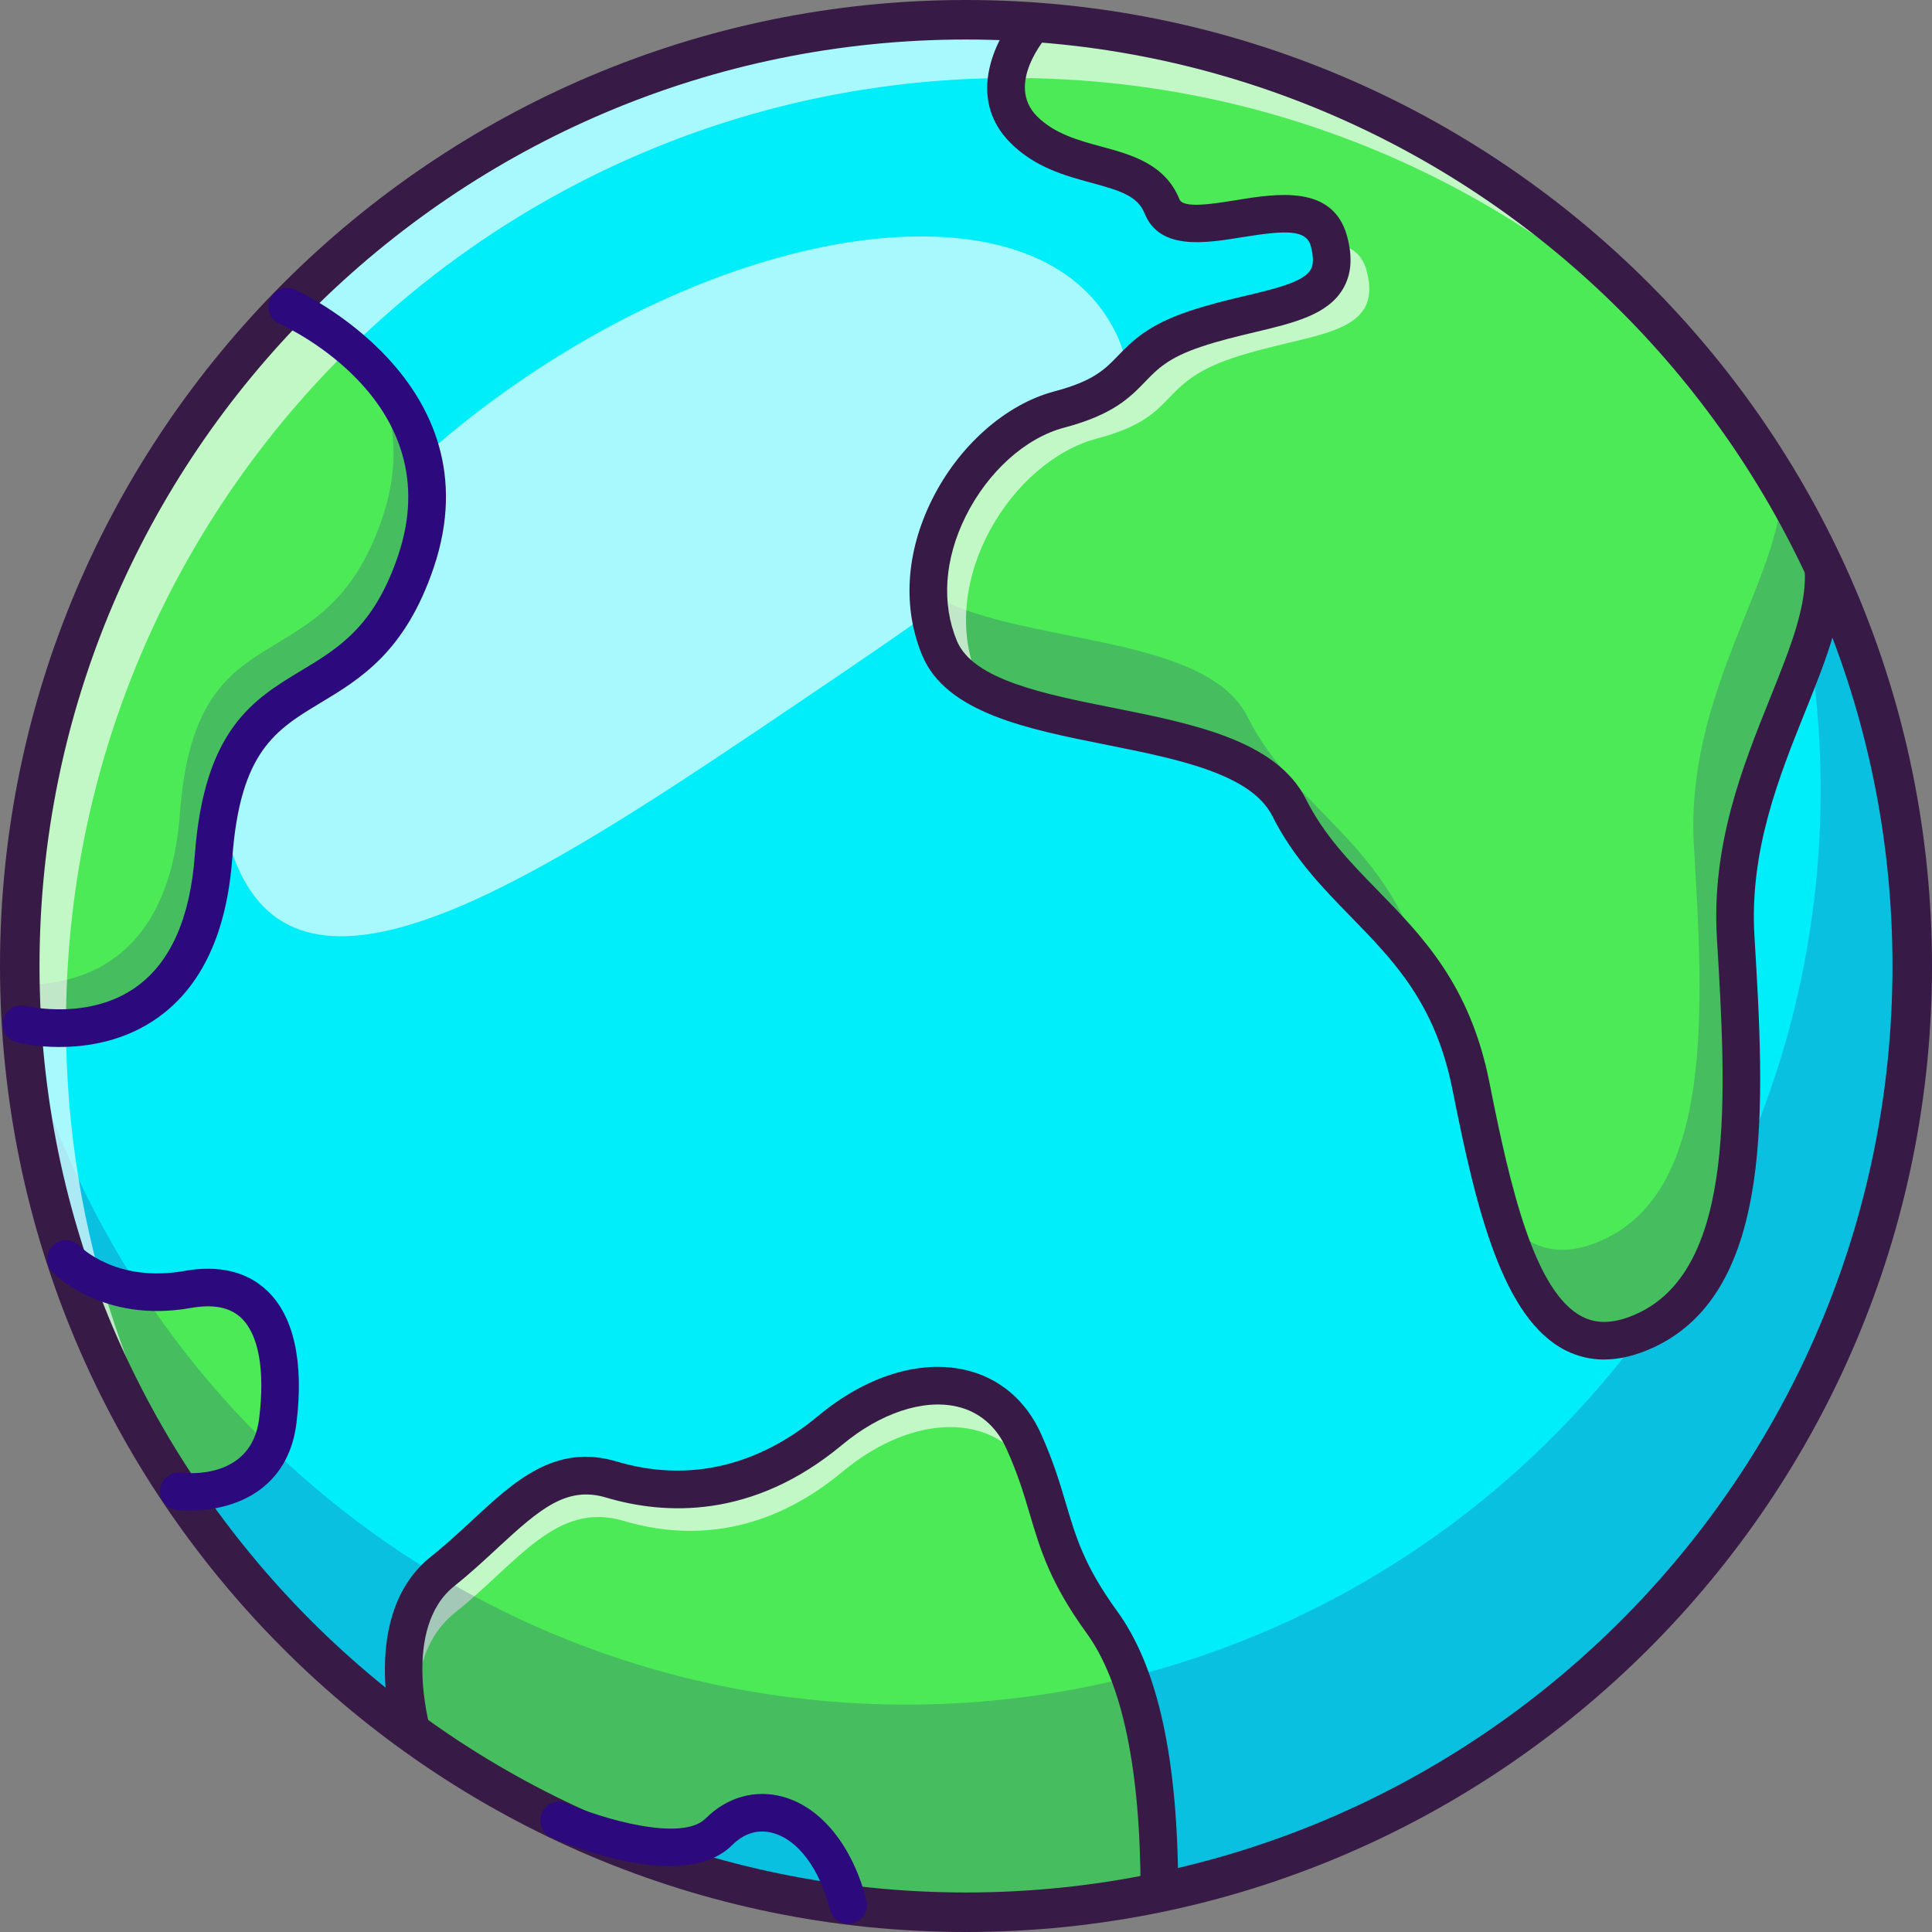 <svg width="397" height="397" viewBox="0 0 397 397" fill="none" xmlns="http://www.w3.org/2000/svg">
<rect x="0" y="0" width="397" height="397" fill="#808080" stroke="none"/>
<g clip-path="url(#clip0_110_810)">
<path d="M198.5 392.938C305.885 392.938 392.938 305.885 392.938 198.5C392.938 91.115 305.885 4.062 198.5 4.062C91.115 4.062 4.062 91.115 4.062 198.5C4.062 305.885 91.115 392.938 198.5 392.938Z" fill="#00EDFA"/>
<g opacity="0.66">
<path d="M227.002 64.492C244.263 90.034 212.827 111.453 164.37 144.199C115.913 176.945 68.782 208.623 51.521 183.08C34.26 157.537 59.549 110.285 108.009 77.539C156.465 44.793 209.741 38.949 227.002 64.492Z" fill="white"/>
</g>
<path d="M13.56 258.692C13.56 258.692 22.278 267.847 38.476 264.975C54.675 262.102 59.154 275.199 57.087 291.972C55.021 308.745 36.756 306.444 36.756 306.444" fill="#4CEA57"/>
<path d="M59.03 63.033C59.03 63.033 97.407 80.02 85.462 115.401C73.514 150.785 47.094 132.402 43.876 176.056C40.657 219.709 4.427 210.454 4.427 210.454C5.18 154.649 17.626 103.31 59.03 63.03V63.033Z" fill="#4CEA57"/>
<g opacity="0.2">
<path d="M85.456 115.394C73.517 150.779 47.091 132.399 43.879 176.062C40.651 219.709 4.417 210.457 4.417 210.457C4.448 207.724 4.525 205.005 4.618 202.303C15.352 202.503 34.674 198.441 36.975 167.104C40.203 123.441 66.614 141.821 78.568 106.436C82.892 93.617 80.607 83.207 75.942 75.145C84.391 83.794 91.619 97.154 85.456 115.394Z" fill="#2C097D"/>
</g>
<path d="M238.236 388.87C238.236 376.866 237.674 348.834 226.415 333.324C215.156 317.814 216.994 310.809 210.331 296.102C203.668 281.399 185.746 281.281 170.582 293.918C155.418 306.555 139.566 308.164 125.665 304.028C111.765 299.892 103.953 312.529 90.973 322.868C77.993 333.207 84.675 356.139 84.675 356.139L114.885 374.086C114.885 374.086 139.334 384.786 147.721 376.4C156.107 368.013 169.609 373.159 174.289 391.437" fill="#4CEA57"/>
<g opacity="0.66">
<path d="M234.792 353.245C233.279 349.044 231.348 345.152 228.939 341.831C217.679 326.325 219.517 319.313 212.861 304.609C206.204 289.906 188.272 289.782 173.106 302.431C157.954 315.065 142.092 316.672 128.192 312.532C114.292 308.393 106.477 321.042 93.503 331.375C85.394 337.816 84.962 349.167 85.765 356.797L84.684 356.148C84.684 356.148 77.996 333.213 90.97 322.88C103.959 312.532 111.774 299.898 125.675 304.038C139.575 308.161 155.421 306.555 170.588 293.921C185.755 281.287 203.671 281.396 210.328 296.099C217 310.818 215.162 317.814 226.421 333.321C230.406 338.819 233.047 345.878 234.792 353.245Z" fill="white"/>
</g>
<g opacity="0.2">
<path d="M392.932 198.503C392.932 305.891 305.885 392.938 198.497 392.938C91.109 392.938 10.255 311.945 4.386 209.824C25.407 290.631 98.847 350.279 186.234 350.279C290.008 350.279 374.12 266.151 374.12 162.393C374.12 136.446 368.869 111.734 359.355 89.246C380.545 120.383 392.932 158.007 392.932 198.503Z" fill="#2C097D"/>
</g>
<path d="M374.611 115.997C376.641 135.127 354.663 159.514 356.652 192.6C358.644 225.686 360.788 262.754 338.273 273.321C315.757 283.888 308.405 254.176 302.277 223.233C296.151 192.291 275.319 186.626 264.903 165.949C254.487 145.271 201.336 153.083 193.066 133.168C184.794 113.257 200.267 88.749 217.652 84.153C235.036 79.556 229.6 72.971 245.529 67.611C261.459 62.249 276.777 63.398 273.102 49.615C269.426 35.829 242.925 52.679 238.792 42.415C234.656 32.153 219.721 35.98 210.38 26.639C201.036 17.295 212.521 4.562 212.521 4.562C280.719 8.343 334.733 45.531 374.617 115.997H374.611Z" fill="#4CEA57"/>
<g opacity="0.2">
<path d="M256.322 147.257C266.176 166.841 285.39 172.957 292.602 199.847C283.799 187.074 271.953 179.954 264.894 165.945C254.484 145.265 201.339 153.08 193.06 133.172C191.516 129.434 190.805 125.542 190.775 121.634C207.47 132.708 247.442 129.619 256.322 147.257Z" fill="#2C097D"/>
</g>
<g opacity="0.2">
<path d="M356.652 192.603C358.644 225.686 360.791 262.754 338.273 273.318C322.55 280.716 314.21 268.437 308.541 249.811C313.638 256.483 320.372 259.016 329.685 254.63C352.204 244.065 350.057 206.998 348.08 173.915C346.242 143.365 364.838 120.244 366.104 101.803C369.008 106.375 371.85 111.101 374.614 115.997C376.638 135.133 354.66 159.52 356.652 192.603Z" fill="#2C097D"/>
</g>
<g opacity="0.66">
<path d="M280.818 55.592C284.494 69.369 269.188 68.226 253.249 73.585C237.325 78.945 242.762 85.54 225.371 90.127C207.995 94.729 192.52 119.225 200.798 139.149C201.246 140.23 201.818 141.218 202.528 142.145C198.064 139.936 194.697 137.094 193.06 133.171C184.797 113.263 200.258 88.752 217.648 84.15C235.039 79.562 229.587 72.967 245.526 67.608C261.326 62.295 276.524 63.392 273.173 49.939C276.879 50.233 279.768 51.669 280.818 55.592Z" fill="white"/>
</g>
<g opacity="0.66">
<path d="M355.447 83.717C319.801 42.263 266.964 16.022 207.995 16.022C100.608 16.022 13.561 103.069 13.561 210.457C13.561 253.379 27.476 293.072 51.045 325.243C21.762 291.203 4.062 246.923 4.062 198.503C4.062 91.115 91.109 4.068 198.497 4.068C262.948 4.068 320.079 35.421 355.447 83.717Z" fill="white"/>
</g>
<path d="M198.5 397C89.046 397 0 307.954 0 198.5C0 89.046 89.046 0 198.5 0C307.954 0 397 89.046 397 198.5C397 307.954 307.954 397 198.5 397ZM198.5 8.121C93.525 8.121 8.121 93.525 8.121 198.5C8.121 303.475 93.525 388.879 198.5 388.879C303.475 388.879 388.879 303.475 388.879 198.5C388.879 93.525 303.475 8.121 198.5 8.121Z" fill="#371A45"/>
<path d="M329.611 279.363C326.825 279.363 324.184 278.736 321.706 277.485C308.748 270.933 303.33 248.439 298.487 223.987C294.965 206.207 286.502 197.524 277.54 188.334C271.755 182.4 265.771 176.263 261.453 167.688C257.07 158.983 241.888 155.95 227.209 153.018C211.081 149.796 194.407 146.466 189.499 134.654C185.434 124.871 186.138 113.538 191.479 102.742C196.977 91.628 206.627 83.078 216.663 80.424C224.716 78.296 227.048 75.883 229.745 73.088C232.587 70.147 235.805 66.811 244.294 63.954C248.387 62.576 252.443 61.609 256.023 60.76C262.083 59.317 267.807 57.955 269.299 55.453C269.531 55.064 270.238 53.881 269.367 50.61C268.453 47.178 264.434 47.252 255.176 48.756C247.649 49.98 238.286 51.502 235.206 43.857C233.773 40.302 230.313 39.205 224.318 37.577C218.872 36.098 212.7 34.42 207.646 29.367C198.203 19.927 204.826 7.321 209.648 1.977C211.075 0.392 213.519 0.269 215.1 1.696C216.682 3.123 216.808 5.557 215.39 7.142C215.023 7.553 206.488 17.292 213.105 23.909C216.706 27.51 221.605 28.842 226.341 30.127C232.476 31.795 239.432 33.682 242.369 40.972C243.142 42.89 249.381 41.874 253.938 41.136C262.389 39.761 273.966 37.88 276.83 48.62C277.982 52.939 277.689 56.469 275.931 59.41C272.768 64.708 265.836 66.357 257.814 68.269C254.228 69.122 250.518 70.005 246.759 71.272C240.056 73.527 237.853 75.809 235.302 78.451C232.244 81.617 228.775 85.209 218.637 87.887C210.692 89.988 202.939 96.99 198.401 106.165C194.064 114.931 193.437 123.997 196.631 131.689C199.958 139.698 214.581 142.618 228.722 145.444C245.218 148.74 262.275 152.144 268.354 164.212C272.138 171.725 277.451 177.174 283.076 182.941C292.429 192.535 302.101 202.454 306.067 222.486C310.345 244.096 315.349 265.614 325.197 270.593C328.372 272.2 332.116 271.949 336.635 269.827C356.865 260.332 354.706 224.472 352.803 192.832C351.645 173.557 358.073 157.547 363.747 143.418C367.948 132.961 371.575 123.932 370.775 116.401C370.549 114.279 372.088 112.38 374.207 112.154C376.332 111.929 378.228 113.467 378.454 115.586C379.455 125.026 375.498 134.883 370.914 146.293C365.542 159.666 359.457 174.82 360.513 192.365C362.564 226.455 364.89 265.095 339.919 276.815C336.305 278.51 332.864 279.36 329.62 279.36L329.611 279.363Z" fill="#371A45"/>
<path d="M12.239 215.143C7.287 215.143 3.775 214.275 3.469 214.198C1.402 213.67 0.154 211.566 0.683 209.5C1.211 207.433 3.314 206.188 5.381 206.714C5.498 206.744 18.296 209.818 28.097 202.726C35.066 197.681 39.078 188.612 40.027 175.771C41.939 149.818 52.099 143.702 61.925 137.783C69.61 133.156 76.869 128.782 81.808 114.162C92.468 82.596 58.9 67.197 57.467 66.558C55.521 65.69 54.644 63.41 55.509 61.461C56.374 59.515 58.647 58.635 60.596 59.497C61.013 59.682 102.047 78.352 89.123 116.63C83.278 133.934 74.052 139.492 65.906 144.397C56.655 149.969 49.346 154.371 47.728 176.337C46.603 191.596 41.497 202.596 32.555 209.03C25.691 213.966 17.996 215.137 12.242 215.137L12.239 215.143Z" fill="#2C097D"/>
<path d="M38.902 310.407C37.386 310.407 36.397 310.29 36.271 310.274C34.155 310.009 32.657 308.078 32.922 305.962C33.188 303.846 35.112 302.357 37.234 302.614C38.699 302.79 51.715 303.957 53.251 291.499C54.474 281.578 53.167 274.232 49.569 270.819C47.243 268.613 43.836 267.946 39.146 268.777C21.119 271.977 11.176 261.79 10.762 261.354C9.292 259.81 9.35 257.366 10.895 255.896C12.433 254.432 14.864 254.484 16.334 256.01C16.677 256.359 24.035 263.609 37.797 261.172C44.963 259.899 50.712 261.262 54.882 265.215C60.38 270.43 62.468 279.848 60.914 292.442C60.204 298.199 57.798 302.709 53.767 305.848C48.713 309.78 42.399 310.407 38.899 310.407H38.902Z" fill="#2C097D"/>
<path d="M238.236 392.731C236.105 392.731 234.375 391.001 234.375 388.87C234.375 363.649 230.647 345.726 223.292 335.595C215.814 325.293 213.781 318.445 211.631 311.195C210.423 307.117 209.172 302.904 206.816 297.699C204.721 293.075 201.2 290.076 196.634 289.031C189.687 287.438 180.874 290.378 173.056 296.89C154.587 312.282 136.492 311.284 124.566 307.732C116.51 305.338 111.095 309.879 102.22 318.114C99.465 320.672 96.614 323.316 93.379 325.892C82.549 334.517 88.323 354.86 88.385 355.064C88.981 357.112 87.804 359.256 85.759 359.852C83.708 360.451 81.567 359.271 80.971 357.227C80.668 356.189 73.731 331.672 88.57 319.853C91.576 317.459 94.319 314.914 96.969 312.455C105.779 304.282 114.1 296.559 126.771 300.334C141.28 304.649 155.576 301.406 168.117 290.959C177.918 282.792 188.943 279.344 198.364 281.504C205.268 283.085 210.769 287.706 213.855 294.511C216.431 300.198 217.818 304.872 219.042 308.999C221.083 315.884 222.847 321.827 229.547 331.057C237.999 342.696 242.104 361.607 242.104 388.87C242.104 391.001 240.374 392.731 238.243 392.731H238.236Z" fill="#371A45"/>
<path d="M174.292 395.304C172.571 395.304 171.002 394.146 170.554 392.401C168.395 383.965 164.009 378.08 158.825 376.659C155.795 375.828 152.907 376.687 150.457 379.134C140.495 389.099 116.093 378.831 113.343 377.626C111.391 376.77 110.502 374.497 111.354 372.542C112.207 370.589 114.486 369.7 116.439 370.549C123.636 373.691 140.082 378.584 144.999 373.672C149.395 369.277 155.18 367.649 160.867 369.209C168.763 371.371 175.181 379.325 178.039 390.482C178.567 392.549 177.322 394.652 175.256 395.181C174.934 395.264 174.613 395.301 174.295 395.301L174.292 395.304Z" fill="#2C097D"/>
</g>
<defs>
<clipPath id="clip0_110_810">
<rect width="397" height="397" fill="white"/>
</clipPath>
</defs>
</svg>
